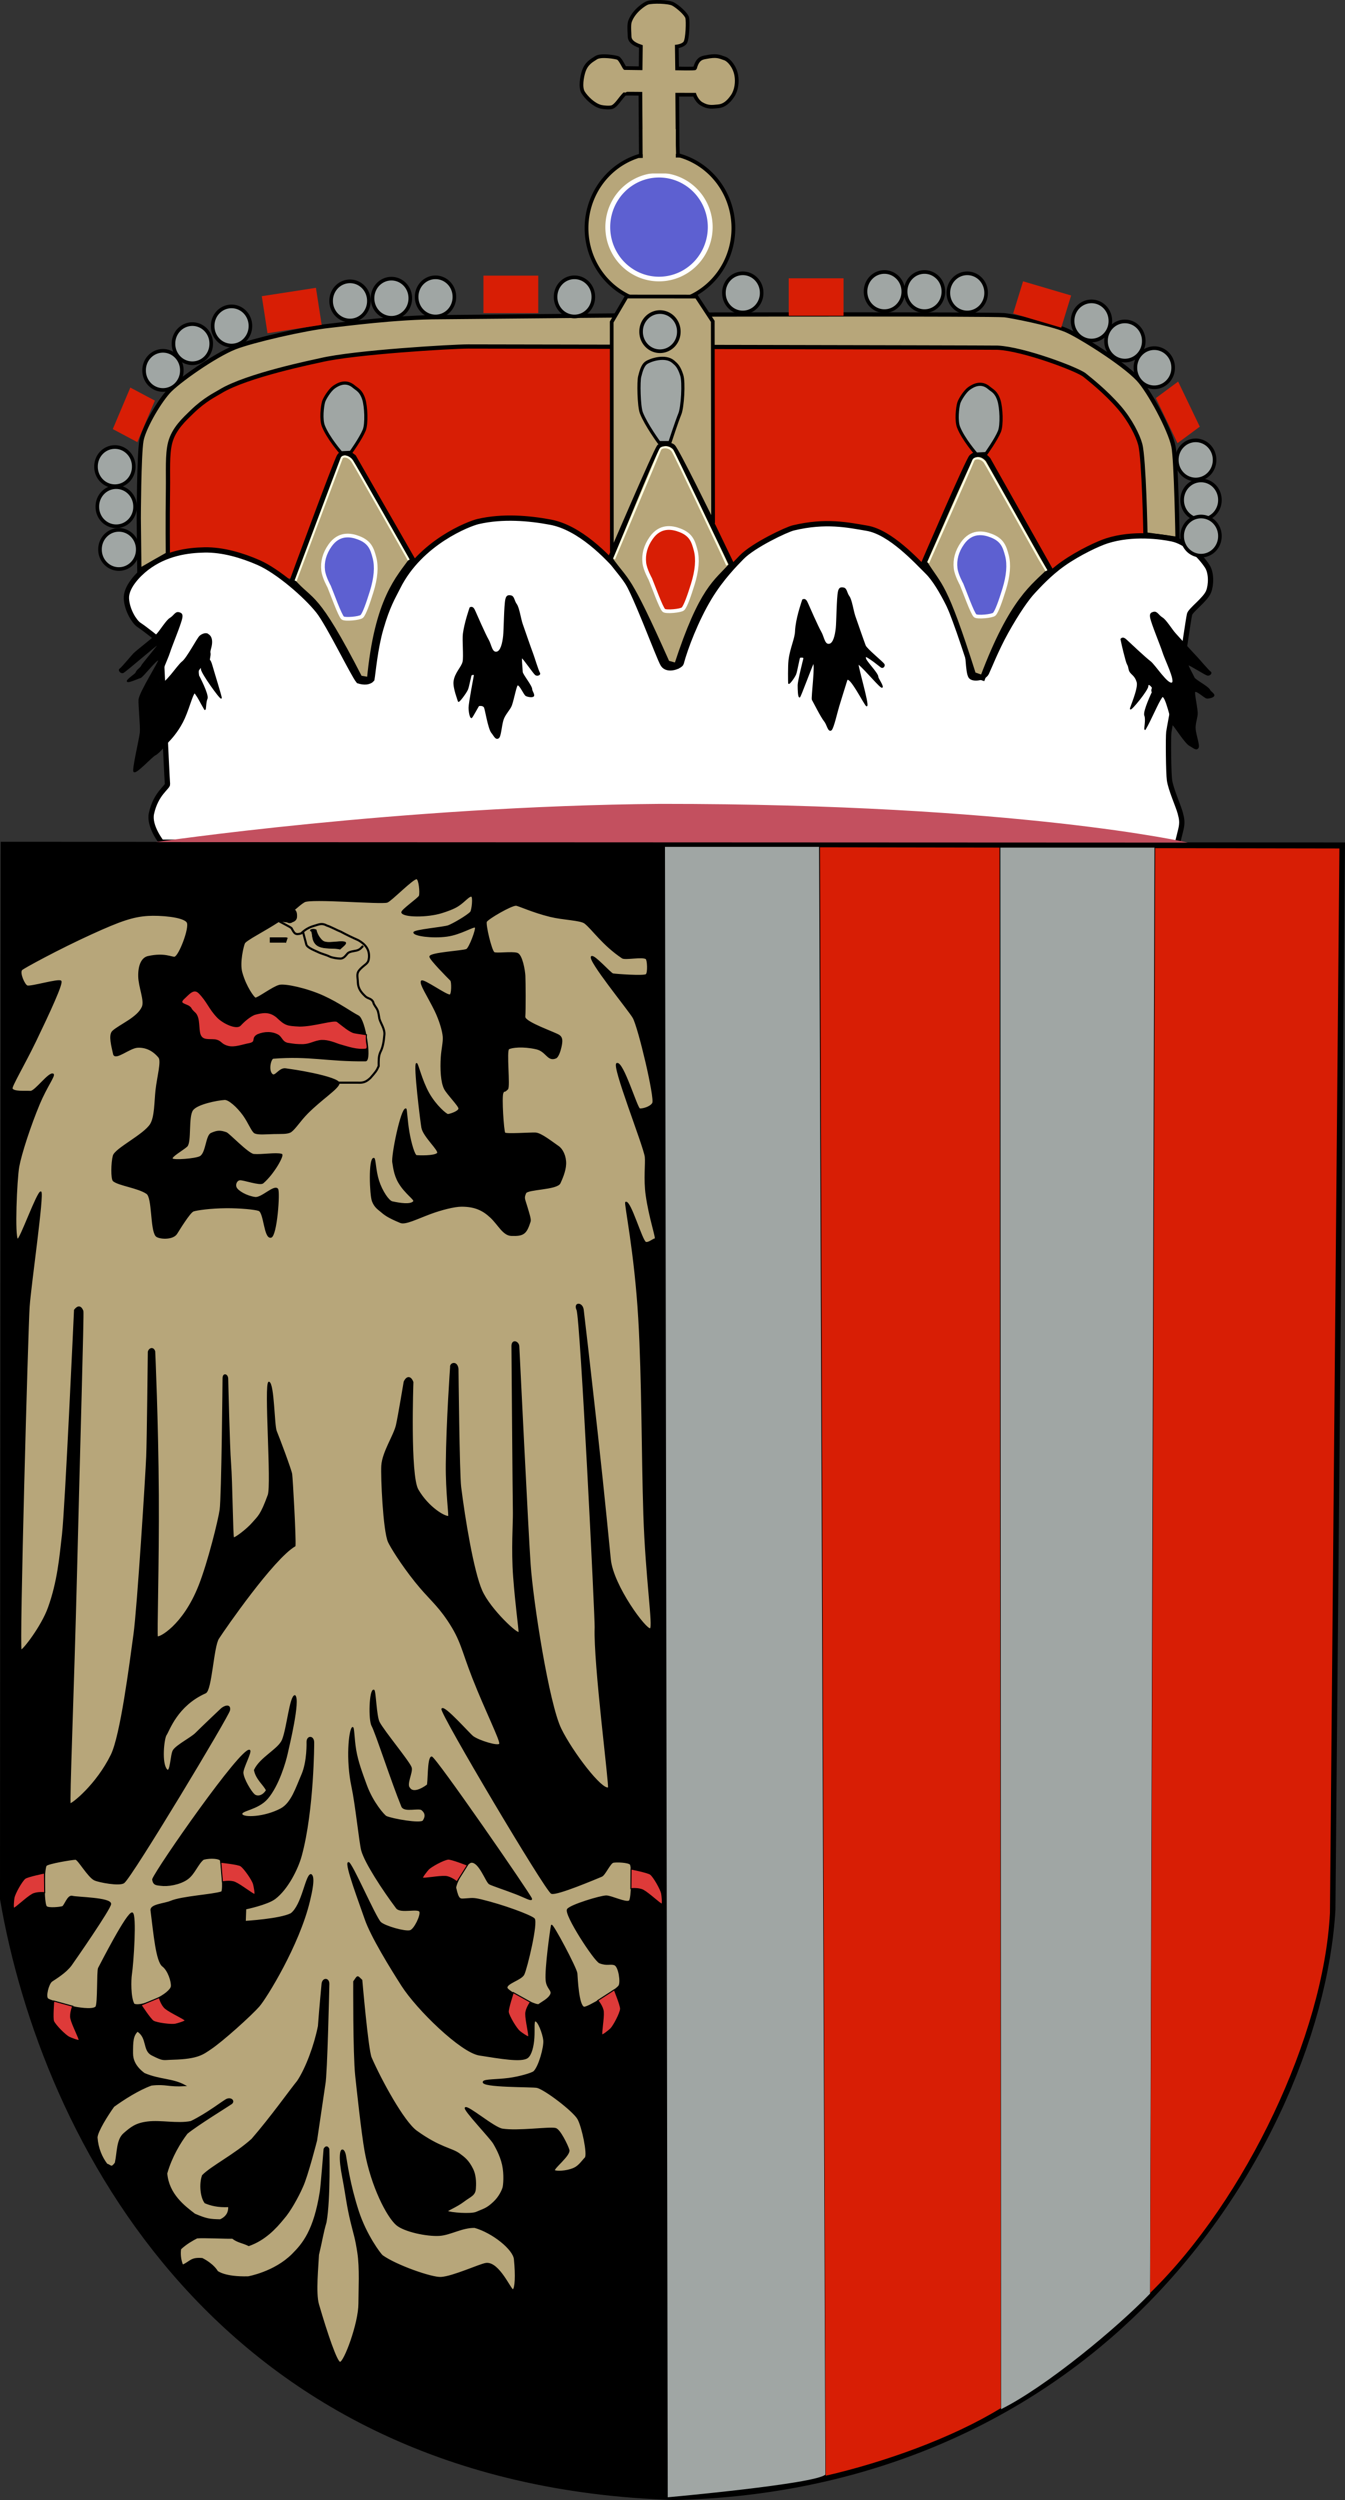 <?xml version="1.0" encoding="UTF-8" standalone="no"?>
<!-- Created with Inkscape (http://www.inkscape.org/) -->
<svg xmlns:svg="http://www.w3.org/2000/svg" xmlns="http://www.w3.org/2000/svg" version="1.0" width="600" height="1115.064" id="svg2">
  <rect width="100%" height="100%" fill="#333333" stroke="none"/>
  <defs id="defs4"/>
  <g transform="translate(-28.145,12.142)" id="layer2"/>
  <g transform="translate(-28.145,12.142)" id="layer1"/>
  <g transform="translate(-28.145,12.142)" id="layer3">
    <g transform="matrix(2.36,0,0,2.36,-375.422,-434.611)" id="g38463">
      <g transform="translate(28.519,-25.611)" id="g7223">
        <path d="M 143.11,364.213 L 396.219,364.335 L 394.412,565.555 C 393.056,588.873 380.21,619.66 356.099,642.514 C 335.298,662.231 305.982,675.786 269.957,676.605 C 184.117,673.926 150.812,608.959 142.983,563.502 L 143.11,364.213 z" id="path1933" style="fill:#000000;fill-opacity:0.992;fill-rule:evenodd;stroke:#000000;stroke-width:1px;stroke-linecap:butt;stroke-linejoin:miter;stroke-opacity:1"/>
        <g id="g2830">
          <path d="M 268.18,364.67 L 268.701,676.585 C 268.701,676.585 296.732,674.06 298.5,672.292 L 297.311,364.67 L 268.18,364.67 z" id="path1935" style="fill:#a0a6a4;fill-opacity:1;fill-rule:evenodd;stroke:none;stroke-width:1px;stroke-linecap:butt;stroke-linejoin:miter;stroke-opacity:1"/>
          <path d="M 297.482,364.749 L 298.561,672.508 C 309.454,670.008 322.396,665.429 331.664,659.733 L 331.412,364.812 L 297.482,364.749 z" id="path2824" style="fill:#d81e05;fill-opacity:1;fill-rule:evenodd;stroke:none;stroke-width:1px;stroke-linecap:butt;stroke-linejoin:miter;stroke-opacity:1"/>
          <path d="M 331.575,364.812 L 331.717,659.933 C 340.303,655.64 353.687,644.528 359.875,638.089 L 360.706,364.812 L 331.575,364.812 z" id="path2826" style="fill:#a0a6a4;fill-opacity:1;fill-rule:evenodd;stroke:none;stroke-width:1px;stroke-linecap:butt;stroke-linejoin:miter;stroke-opacity:1"/>
          <path d="M 360.849,364.911 L 359.89,637.966 C 377.98,620.314 392.69,589.268 393.877,566.147 L 395.662,364.974 L 360.849,364.911 z" id="path2828" style="fill:#d81e05;fill-opacity:1;fill-rule:evenodd;stroke:none;stroke-width:1px;stroke-linecap:butt;stroke-linejoin:miter;stroke-opacity:1"/>
        </g>
        <path d="M 206.753,651.086 C 206.122,651.023 204.304,645.701 202.679,640.13 C 202.054,637.987 202.589,632.898 202.679,630.755 C 203.357,627.927 203.482,626.737 204.107,624.594 C 204.902,620.107 204.643,610.755 204.643,610.755 C 204.201,609.871 203.75,610.755 203.75,610.755 C 203.75,610.755 203.197,617.762 203.036,618.791 C 201.875,626.201 199.717,628.706 197.753,630.67 C 194.355,634.068 189.401,634.923 189.401,634.923 C 184.919,635.05 183.571,633.885 183.571,633.885 C 183.571,633.885 182.924,632.606 180.714,631.469 C 178.553,631.281 178.521,632.034 177.006,632.728 C 176.55,631.64 176.494,630.481 176.62,629.66 C 177.616,628.697 179.018,627.907 179.717,627.562 C 180.853,627.436 185.599,627.678 186.42,627.615 C 187.399,628.391 188.373,628.443 189.509,629.011 C 192.517,627.957 194.576,625.786 196.117,623.872 C 197.253,622.609 198.81,619.848 199.654,617.907 C 200.601,615.887 202.321,609.148 202.321,609.148 C 202.321,609.148 203.698,599.872 203.887,598.536 C 204.266,596.832 204.643,579.559 204.643,579.559 C 204.643,578.486 203.562,578.401 203.373,579.474 C 203.373,579.474 202.931,584.068 202.679,587.541 C 201.976,591.106 200.37,595.488 198.728,597.95 C 197.454,599.489 193.781,604.672 190.119,608.902 C 186.895,611.822 182.408,614.07 180.767,615.775 C 180.181,617.418 180.451,619.917 181.25,620.934 C 182.323,621.376 183.631,621.744 185.714,621.648 C 185.777,622.658 185.37,623.58 184.107,624.148 C 182.129,624.109 181.495,624.023 179.286,623.076 C 177.356,621.601 174.327,619.326 174.003,615.374 C 174.886,612.218 176.561,609.494 177.828,607.822 C 179.722,606.244 185.934,602.436 186.25,602.184 C 186.808,601.737 186.267,601.063 185.42,601.345 C 184.852,601.534 181.728,604.061 178.571,605.576 C 176.014,606.093 172.913,605.346 170.388,605.661 C 168.117,605.945 167.249,606.698 165.923,607.835 C 164.561,609.003 164.728,611.37 164.286,613.39 C 163.488,614.479 163.499,613.874 162.679,613.621 C 161.73,612.359 160.975,610.691 160.821,608.591 C 160.884,607.391 162.841,604.311 163.983,602.719 C 165.814,601.393 168.662,599.554 171.115,598.675 C 173.956,598.36 174.212,598.991 177.5,598.791 C 175.101,597.465 172.726,597.763 169.758,596.5 C 167.986,595.178 167.532,593.856 167.532,592.656 C 167.532,590.506 167.561,589.344 168.478,588.488 C 170.435,589.75 169.488,592.133 171.209,592.994 C 173.481,594.13 173.159,593.844 175.179,593.791 C 179.977,593.664 180.907,592.769 182.321,591.826 C 184.594,590.311 189.991,585.424 191.439,583.769 C 192.765,582.254 198.963,572.284 200.976,563.897 C 201.355,562.319 202.06,559.211 201.239,558.895 C 200.261,559.1 199.647,564.649 197.5,566.291 C 195.382,567.368 188.844,567.75 188.844,567.75 L 188.929,565.378 C 188.929,565.378 192.994,564.546 194.464,563.434 C 196.8,561.666 198.744,557.867 199.443,555.272 C 201.77,546.651 201.775,533.969 201.775,533.969 C 201.775,532.643 200.525,532.689 200.525,533.825 C 200.525,533.825 200.653,537.506 199.558,540.019 C 198.485,542.481 197.599,545.414 195.579,546.487 C 192.452,548.148 188.53,548.235 188.214,547.541 C 187.848,546.734 191.205,546.652 193.036,544.505 C 195.167,542.007 196.434,537.539 196.764,536.049 C 197.091,534.572 199.185,525.935 198.223,525.082 C 197.313,525.217 196.777,531.224 195.893,533.434 C 195.18,535.216 191.69,536.782 190.588,539.148 C 190.904,540.853 192.384,541.941 192.857,542.972 C 192.107,544.19 191.041,544.233 190.536,543.791 C 189.896,543.231 188.478,540.882 188.393,539.684 C 188.33,538.8 190.098,535.606 189.656,535.417 C 188.144,534.77 172.273,557.516 171.347,559.787 C 171.473,560.923 172.15,560.816 172.862,560.923 C 174.125,561.112 176.444,560.773 177.913,559.723 C 179.239,558.776 179.869,556.82 180.944,555.998 C 182.459,555.62 183.84,555.864 184.1,556.125 C 184.353,556.377 184.834,562.018 184.353,562.186 C 182.777,562.734 176.902,563.05 174.756,563.953 C 173.557,564.459 170.892,564.577 171.031,565.658 C 171.6,570.077 172.033,575.278 173.241,576.202 C 174.314,577.022 174.946,579.106 174.883,579.99 C 174.781,581.41 169.449,584.071 167.812,583.399 C 167.057,582.092 167.18,578.664 167.307,577.843 C 167.644,575.648 168.254,566.479 167.496,566.163 C 166.614,565.796 161.435,576.012 161.119,576.58 C 160.845,577.074 161.056,583.399 160.614,583.904 C 159.989,584.618 156.7,583.967 156.7,583.967 C 156.7,583.967 152.217,582.894 151.523,582.389 C 150.997,582.006 151.618,579.506 152.28,579.043 C 152.912,578.601 154.896,577.451 155.942,576.012 C 156.447,575.318 163.329,565.406 163.392,564.458 C 163.469,563.3 157.016,563.259 156.132,563.006 C 155.306,562.77 154.68,564.837 154.301,564.964 C 153.845,565.116 151.712,565.342 151.27,564.964 C 150.858,564.61 150.828,561.365 150.828,561.365 C 150.828,561.365 150.835,557.77 151.207,557.198 C 151.485,556.771 156.195,555.998 156.763,555.998 C 157.268,555.998 159.157,559.357 160.362,559.913 C 161.182,560.292 165.123,561.054 165.918,560.418 C 167.496,559.155 185.679,528.914 185.868,527.84 C 186.09,526.582 184.795,527.083 184.227,527.651 C 184.227,527.651 180.754,530.934 179.491,532.197 C 178.614,533.074 175.922,534.425 175.261,535.417 C 174.756,536.174 174.756,539.899 173.999,539.078 C 172.894,537.881 173.431,533.144 173.873,532.512 C 174.445,531.695 175.898,526.968 181.322,524.557 C 182.459,524.052 182.77,515.846 183.785,514.267 C 184.921,512.499 194.148,499.158 198.242,496.778 C 198.369,495.326 197.728,483.966 197.611,483.204 C 197.485,482.384 195.212,476.323 194.707,475.123 C 194.239,474.011 194.265,466.221 193.318,465.842 C 192.45,466.072 193.922,485.181 193.192,487.182 C 191.777,491.056 191.322,491.174 190.251,492.424 C 189.179,493.674 186.878,495.389 186.626,495.263 C 186.428,495.164 186.335,484.611 186.063,481.205 C 185.811,478.017 185.521,465.211 185.521,465.211 C 185.521,464.359 184.637,464.075 184.65,465.147 C 184.65,465.147 184.452,487.409 184.1,489.96 C 183.848,491.791 181.891,499.809 180.123,504.291 C 177.088,511.988 172.484,514.267 172.231,513.951 C 172.041,513.714 172.485,500.443 172.406,487.186 C 172.325,473.299 171.726,460.034 171.726,460.034 C 171.473,459.213 170.716,459.403 170.526,460.097 C 170.526,460.097 170.349,476.763 170.222,479.856 C 170.081,483.328 168.506,508.458 167.812,513.509 C 167.044,519.092 165.328,532.624 163.518,536.301 C 160.727,541.971 156.132,545.581 155.753,545.518 C 155.501,545.476 156.396,524.061 156.943,501.908 C 157.552,477.244 158.278,452.71 158.152,452.395 C 157.764,451.424 157.205,451.385 156.574,452.205 C 156.574,452.205 154.869,489.644 154.301,494.632 C 153.789,499.06 153.417,503.534 151.649,508.458 C 150.369,512.023 146.851,516.539 146.472,516.476 C 146.019,516.401 147.719,455.324 147.987,451.574 C 148.293,447.295 150.768,430.228 150.199,429.886 C 149.557,429.784 146.21,439.164 145.804,438.842 C 145.143,438.429 145.59,427.526 146.027,425.099 C 146.46,422.694 148.214,417.314 149.921,413.239 C 151.275,410.005 152.909,407.87 152.533,407.632 C 151.784,407.159 149.133,410.929 148.24,410.885 C 147.094,410.827 145.077,411.035 144.764,410.366 C 144.584,409.98 147.079,405.805 149.21,401.388 C 151.865,395.883 154.39,390.401 153.988,390.044 C 153.525,389.632 148.302,391.189 147.633,390.966 C 147.09,390.785 146.063,388.463 146.592,387.89 C 146.876,387.582 153.519,383.956 159.743,381.12 C 165.263,378.604 167.61,377.805 170.463,377.626 C 172.606,377.492 177.207,377.802 177.875,378.932 C 178.455,379.914 176.347,385.392 175.499,385.526 C 174.91,385.619 173.609,384.71 170.463,385.409 C 169.409,385.643 168.663,386.894 168.711,389.151 C 168.754,391.193 169.918,393.713 169.393,394.93 C 168.505,396.989 165.037,398.349 163.793,399.52 C 163.034,400.235 163.651,402.385 163.956,403.814 C 164.221,405.055 166.951,402.631 168.474,402.538 C 169.947,402.449 171.402,403.068 172.527,404.453 C 173.107,405.167 172.246,408.207 171.978,410.663 C 171.739,412.859 171.801,415.708 170.953,417.092 C 169.721,419.102 164.285,421.7 163.913,423.051 C 163.555,424.346 163.511,427.448 163.925,427.791 C 164.952,428.639 168.553,429.036 170.24,430.183 C 171.356,430.942 170.954,436.96 171.978,438.189 C 172.425,438.725 175.114,438.949 175.87,437.774 C 176.272,437.149 178.336,433.724 179.034,433.482 C 179.676,433.26 182.238,432.886 185.269,432.862 C 187.721,432.842 190.711,433.112 191.424,433.391 C 192.451,433.793 192.435,438.705 193.697,438.442 C 194.768,438.219 195.361,429.886 194.959,429.351 C 194.334,428.517 191.946,431.117 190.696,430.938 C 189.046,430.703 187.397,429.734 187.101,429.025 C 186.878,428.49 187.148,427.679 187.81,427.584 C 188.435,427.495 191.627,428.661 192.182,428.191 C 194.235,426.45 196.163,422.919 195.717,422.785 C 194.648,422.464 191.976,422.948 190.458,422.814 C 189.376,422.718 185.766,418.864 185.23,418.685 C 184.169,418.332 183.627,418.284 182.422,418.819 C 181.428,419.261 181.514,422.483 180.342,423.199 C 179.557,423.678 175.247,424.018 175.024,423.616 C 174.791,423.196 177.007,421.967 177.787,421.269 C 178.635,420.51 177.954,415.609 178.902,414.377 C 179.794,413.216 183.521,412.495 184.947,412.403 C 185.693,412.354 187.309,413.729 188.497,415.38 C 189.513,416.793 190.12,418.492 190.666,418.744 C 191.303,419.038 192.768,418.894 194.241,418.852 C 195.553,418.815 196.879,418.923 197.485,418.491 C 198.294,417.916 199.198,416.413 200.614,414.99 C 203.258,412.333 206.308,410.427 206.576,409.4 C 206.729,408.815 204.274,408.069 201.561,407.497 C 199.163,406.991 197.368,406.756 196.475,406.622 C 195.309,406.447 194.545,408.151 193.965,407.705 C 193.112,407.049 193.548,404.885 194.083,404.617 C 200.998,404.062 204.342,405.189 211.627,405.107 C 212.698,404.884 211.465,397.25 210.215,396.625 C 208.956,395.996 206.559,394.232 203.622,392.892 C 200.401,391.423 196.327,390.588 195.3,390.845 C 194.037,391.161 191.187,393.344 190.74,393.254 C 190.503,393.207 188.971,391.229 188.186,388.413 C 187.661,386.528 188.471,383.31 188.692,382.868 C 188.993,382.267 192.374,380.595 195.221,378.735 C 197.871,377.003 198.718,375.824 200.01,375.055 C 201.231,374.328 214.456,375.492 215.668,375.114 C 216.382,374.89 220.527,370.623 221.239,370.688 C 221.73,370.732 221.966,373.283 221.773,373.925 C 221.639,374.371 218.288,376.648 218.445,377.075 C 218.758,377.923 223.255,377.958 225.977,377.106 C 226.88,376.823 228.25,376.365 229.134,375.771 C 230.4,374.922 231.095,373.936 231.591,373.986 C 232.038,374.031 231.725,376.673 231.458,376.986 C 230.881,377.659 228.088,379.273 227.24,379.585 C 226.337,379.918 220.67,380.4 220.718,380.863 C 220.772,381.446 224.201,381.92 226.971,381.54 C 229.562,381.185 232.085,379.562 232.335,379.853 C 232.603,380.166 231.206,383.848 230.671,384.071 C 229.893,384.395 223.812,384.713 223.749,385.409 C 223.704,385.9 227.207,389.417 227.685,389.895 C 227.953,390.163 227.939,392.583 227.537,392.673 C 226.913,392.811 222.518,389.628 222.161,390.03 C 221.751,390.491 223.44,392.987 224.723,395.627 C 225.631,397.495 226.203,399.525 226.274,400.561 C 226.346,401.607 226.001,402.897 225.901,404.413 C 225.754,406.65 225.879,409.169 226.527,410.41 C 227.062,411.437 229.283,413.641 229.245,414.138 C 229.202,414.684 227.641,415.222 227.15,415.267 C 226.904,415.29 224.887,413.66 223.511,411.209 C 222.158,408.799 221.445,405.568 221.223,405.612 C 220.682,405.72 222.041,416.69 222.234,417.734 C 222.546,419.43 225.635,422.086 225.189,422.577 C 224.637,423.184 221.67,423.082 221.223,423.037 C 220.82,422.997 220.146,420.771 219.766,418.521 C 219.406,416.386 219.333,414.22 219.203,414.198 C 218.317,414.051 216.485,423.14 216.736,424.315 C 216.852,424.857 216.952,426.576 217.888,428.147 C 219.11,430.201 220.956,431.325 220.688,431.682 C 220.135,432.418 218.032,432.069 216.604,431.756 C 215.966,431.616 214.677,429.806 214.019,427.713 C 213.412,425.777 213.421,423.542 213.142,423.542 C 212.188,423.542 212.443,430.463 212.89,431.623 C 213.324,432.752 213.959,433.122 214.477,433.566 C 215.089,434.09 215.714,434.647 218.193,435.664 C 219.104,436.038 221.334,434.905 223.776,433.996 C 225.998,433.169 228.42,432.574 229.738,432.575 C 232.252,432.575 233.79,433.315 235.257,434.699 C 236.733,436.093 237.598,438.041 239.123,438.1 C 241.444,438.189 241.949,437.793 242.688,435.471 C 242.823,435.048 242.425,433.896 242.082,432.724 C 241.63,431.181 241.405,431.081 241.844,430.094 C 242.201,429.291 247.781,429.429 248.333,428.208 C 248.641,427.526 249.354,426.004 249.4,424.597 C 249.446,423.147 248.808,421.813 247.992,421.269 C 246.952,420.576 244.771,418.804 243.699,418.759 C 242.629,418.715 238.159,419.057 237.891,418.744 C 237.641,418.452 237.193,411.899 237.535,411.182 C 237.982,410.244 237.452,411.413 238.424,410.441 C 238.87,409.994 238.092,403.138 238.649,402.834 C 239.206,402.53 241.272,402.247 243.846,402.831 C 245.81,403.277 245.992,405.229 247.56,404.557 C 247.956,404.388 248.335,403.329 248.512,402.518 C 248.755,401.408 248.792,400.763 248.199,400.324 C 247.481,399.793 241.59,397.845 241.679,396.773 C 241.78,395.563 241.748,390.185 241.693,389.034 C 241.648,388.096 241.161,385.054 240.224,384.787 C 239.19,384.491 236.228,384.919 235.871,384.651 C 235.313,384.233 234.16,379.273 234.415,378.798 C 234.728,378.218 239.076,375.697 240.015,375.697 C 240.428,375.697 243.132,376.993 246.506,377.817 C 248.965,378.417 252.22,378.452 253.043,379.096 C 254.472,380.212 256.419,383.198 260.114,385.661 C 260.65,386.019 263.925,385.318 264.614,385.811 C 264.927,386.034 265.031,388.498 264.629,388.811 C 264.155,389.179 258.882,388.781 258.347,388.692 C 257.913,388.62 254.797,385.052 254.306,385.409 C 253.513,385.985 261.329,395.489 262.177,396.963 C 263.203,398.749 266.351,412.134 265.877,413.084 C 265.475,413.887 263.844,414.288 263.397,414.198 C 262.885,414.096 260.276,405.292 259.104,405.612 C 258.099,405.887 264.243,421.262 264.466,423.27 C 264.602,424.493 264.204,427.453 264.632,430.494 C 265.232,434.766 266.622,438.728 266.323,438.753 C 265.947,438.785 265.092,439.592 264.546,439.422 C 263.828,439.198 261.66,431.49 260.767,431.847 C 260.506,431.951 262.494,441.198 263.225,453.762 C 263.909,465.504 263.819,479.273 264.193,490.869 C 264.579,502.828 266.049,512.057 265.418,512.436 C 264.691,512.871 258.337,504.363 257.841,499.304 C 257.766,498.537 256.651,487.005 255.408,475.784 C 254.04,463.43 252.806,452.75 252.717,452.125 C 252.524,450.773 250.925,450.753 251.559,452.181 C 252.273,453.788 255.053,510.632 254.988,512.19 C 254.721,518.887 257.79,542.365 257.5,542.503 C 256.251,543.097 250.661,535.787 248.498,531.376 C 246.176,526.644 243.175,507.338 242.689,500.314 C 242.28,494.558 240.543,459.024 240.543,459.024 C 240.479,458.203 239.303,457.724 239.257,458.965 C 239.257,458.965 239.479,487.528 239.532,490.528 C 239.563,492.334 239.192,497.524 239.583,502.652 C 239.997,508.1 240.592,512.174 240.606,513.067 C 240.618,513.913 235.117,508.84 233.535,505.238 C 231.919,501.565 230.293,491.555 229.557,485.667 C 229.242,483.141 229.052,463.317 229.052,463.317 C 228.863,461.802 227.537,462.244 227.663,463.001 C 227.663,463.001 226.929,473.172 226.849,481.326 C 226.797,486.656 227.459,491.197 227.284,491.222 C 226.534,491.33 223.428,489.53 221.476,486.172 C 219.898,483.457 220.529,465.842 220.529,465.842 C 220.087,464.643 219.329,464.769 218.887,465.779 C 218.887,465.779 217.814,472.219 217.435,473.924 C 216.992,475.92 214.82,479.03 214.657,481.626 C 214.531,483.646 214.97,493.901 215.92,496.021 C 216.332,496.941 218.328,500.195 220.962,503.49 C 223.571,506.753 225.017,507.669 227.158,510.857 C 229.7,514.643 229.777,516.412 231.842,521.684 C 234.31,527.986 237.196,533.649 236.944,534.217 C 236.69,534.788 233.03,533.649 231.893,532.828 C 231.226,532.346 226.464,526.893 226.022,527.588 C 225.612,528.232 245.684,562.046 246.73,562.438 C 247.74,562.817 255.361,559.554 256.2,559.218 C 256.831,558.966 257.787,556.691 258.41,556.567 C 259.041,556.44 261.206,556.522 261.63,556.946 C 262.008,557.324 261.945,563.575 261.44,563.89 C 260.769,564.31 258.031,562.943 257.084,562.943 C 256.009,562.943 250.29,564.674 249.76,565.469 C 249.129,566.416 254.864,575.196 255.821,575.57 C 257.273,576.138 257.835,575.631 258.662,575.949 C 259.483,576.265 259.925,579.295 259.483,579.926 C 258.86,580.816 253.485,584.156 252.854,583.967 C 251.813,583.655 251.591,578.474 251.528,577.59 C 251.458,576.613 246.841,567.945 246.73,568.499 C 246.547,569.411 245.538,576.587 245.72,578.853 C 245.846,580.432 246.919,580.747 246.603,581.505 C 246.232,582.396 244.899,583.02 244.331,583.462 C 243.882,583.811 238.585,581.063 238.333,580.368 C 238.009,579.476 240.985,578.79 241.49,577.78 C 242.077,576.605 244.141,567.868 243.447,567.236 C 242.726,566.581 237.534,564.658 233.473,563.688 C 231.763,563.279 231.641,563.448 230.315,563.511 C 229.457,563.552 229.138,563.738 228.626,561.434 C 228.5,560.866 230.491,556.657 231.577,556.567 C 233.093,556.44 234.375,560.292 234.997,560.655 C 235.433,560.909 237.945,561.728 240.082,562.555 C 241.656,563.164 243.114,564.008 242.942,563.448 C 242.689,562.628 224.675,536.56 224.064,536.679 C 223.304,536.828 223.496,541.793 223.244,541.983 C 222.035,542.886 220.493,543.516 219.898,542.551 C 219.175,541.88 220.466,539.583 220.213,538.7 C 219.918,537.666 215.036,531.818 214.152,530.113 C 213.541,528.935 213.458,524.116 213.142,524.052 C 212.361,523.896 212.182,529.713 212.827,530.808 C 213.458,531.881 216.605,541.554 218.445,546.023 C 218.887,547.097 221.644,546.163 222.234,546.655 C 222.991,547.286 222.991,547.98 222.486,548.738 C 222.038,549.411 216.551,548.422 215.478,547.917 C 215.078,547.729 212.924,545.252 211.763,542.096 C 210.863,539.651 210.085,537.554 209.711,535.338 C 209.349,533.186 209.382,530.875 209.102,531.123 C 208.486,531.67 207.932,537.238 209.022,542.295 C 209.717,545.515 210.49,552.99 210.869,554.357 C 211.501,556.63 214.783,561.68 217.435,565.216 C 218.193,566.226 221.571,565.13 221.855,565.911 C 222.107,566.605 220.845,569.257 220.024,569.509 C 219.087,569.798 215.213,568.702 214.405,567.931 C 213.432,567.004 208.907,556.492 208.344,556.63 C 207.632,556.804 210.604,564.62 211.494,567.239 C 212.63,570.586 216.358,576.597 218.445,579.863 C 221.35,584.409 229.657,592.456 233.093,592.995 C 237.133,593.627 241.048,594.321 242.184,593.5 C 242.896,592.986 243.293,591.335 243.396,589.771 C 243.503,588.153 243.309,586.628 243.636,586.556 C 244.204,586.429 245.165,589.037 245.278,590.217 C 245.404,591.543 244.331,595.331 243.384,596.152 C 243.054,596.437 240.84,597.14 238.662,597.428 C 236.353,597.732 234.078,597.624 233.85,598.046 C 233.282,599.102 243.182,598.911 244.015,599.119 C 245.53,599.498 250.804,603.509 251.717,605.054 C 252.538,606.443 253.675,611.873 253.106,612.441 C 252.59,612.957 251.94,613.977 250.996,614.399 C 249.446,615.094 247.533,615.036 247.298,614.84 C 246.919,614.524 250.328,611.936 250.013,610.926 C 249.73,610.022 248.308,607.074 247.487,606.885 C 246.262,606.602 240.408,607.481 237.449,607.011 C 235.828,606.754 230.942,602.522 230.441,602.971 C 230.05,603.321 235.205,608.672 235.807,609.726 C 236.061,610.17 237.076,611.863 237.488,613.736 C 237.895,615.587 237.701,617.62 237.575,618.06 C 237.419,618.605 236.863,619.837 235.799,620.829 C 234.465,622.073 233.977,622.1 232.524,622.732 C 231.499,623.178 227.6,622.858 227.032,622.542 C 226.819,622.424 228.703,621.728 230.163,620.626 C 231.456,619.651 232.261,619.51 232.335,618.249 C 232.365,617.746 232.522,615.958 231.809,614.534 C 230.999,612.919 230.252,612.378 229.305,611.683 C 227.828,610.6 225.706,610.61 221.223,607.39 C 218.772,605.629 214.468,597.712 212.637,593.5 C 212.006,592.048 210.869,578.853 210.869,578.853 C 209.985,578.032 210.175,577.906 209.354,579.106 C 209.354,579.106 209.284,592.743 209.726,596.91 C 209.937,598.88 210.881,607.756 211.501,611.178 C 212.7,617.807 215.651,623.516 217.435,625.068 C 218.887,626.33 223.185,627.229 225.517,627.088 C 227.6,626.962 229.797,625.536 232.209,625.573 C 235.652,626.554 239.532,629.715 239.722,631.571 C 240.037,634.664 239.911,637.126 239.469,637.379 C 239.082,637.6 236.818,632.076 234.355,632.391 C 233.213,632.538 228.105,634.917 225.832,635.043 C 224.067,635.141 217.365,632.783 214.784,630.939 C 214.376,630.648 211.656,626.985 210.206,622.513 C 208.513,617.294 208.028,613.261 207.776,611.936 C 207.583,610.926 206.928,610.355 206.829,611.936 C 206.766,612.946 206.907,614.217 207.295,616.235 C 207.927,619.518 208.077,621.396 208.849,624.563 C 209.48,627.151 209.679,627.464 210.121,630.305 C 210.585,633.287 210.334,637.321 210.334,639.973 C 210.334,643.724 207.55,651.166 206.753,651.086 z" id="path4608" style="fill:#b7a67a;fill-opacity:1;fill-rule:evenodd;stroke:#000000;stroke-width:0.2;stroke-linecap:butt;stroke-linejoin:miter;stroke-miterlimit:4;stroke-dasharray:none;stroke-opacity:1"/>
        <path d="M 193.482,382.273 C 193.711,382.273 194.503,382.273 195,382.273 C 195.476,382.273 195.952,382.273 196.429,382.273 C 196.688,382.273 196.601,382.33 196.696,382.362" id="path1878" style="fill:none;fill-rule:evenodd;stroke:#000000;stroke-width:1px;stroke-linecap:butt;stroke-linejoin:miter;stroke-opacity:1"/>
        <path d="M 206.473,409.237 C 207.723,409.237 208.839,409.237 210.089,409.237 C 211.19,409.301 211.729,409.065 212.5,408.344 C 213.47,407.227 213.659,407.027 214.062,406.112 C 214.062,405.13 214.018,404.282 214.375,403.478 C 214.902,402.484 215.031,401.345 215.134,400.264 C 215.286,399.106 214.418,398.013 214.196,397.139 C 214.11,396.716 214.047,395.985 213.837,395.514 C 213.568,394.912 213.143,394.566 213.036,394.014 C 212.624,393.185 211.989,393.459 211.384,392.764 C 210.688,392.103 210.182,391.365 210.134,390.353 C 210.084,389.034 209.774,388.585 210.625,387.719 C 211.608,386.732 212.132,386.792 212.232,385.576 C 212.334,384.011 211.529,383.078 210.223,382.318 C 208.956,381.757 208.141,381.364 206.92,380.71 C 206.192,380.437 205.051,379.785 204.286,379.55 C 203.315,379.018 202.832,379.321 201.875,379.594 C 200.903,379.871 200.113,380.328 199.42,381.023 C 198.267,381.381 198.114,381.003 197.589,380.041 C 197.303,379.755 195.361,378.84 195.223,378.701" id="path1880" style="fill:none;fill-rule:evenodd;stroke:#000000;stroke-width:0.4;stroke-linecap:butt;stroke-linejoin:miter;stroke-miterlimit:4;stroke-dasharray:none;stroke-opacity:1"/>
        <path d="M 202.258,380.352 C 202.258,380.352 202.473,381.569 203.469,382.411 C 204.264,383.084 206.539,382.37 207.605,382.623 C 208.304,382.829 207.366,383.439 206.751,384.025 C 205.736,383.692 203.622,384.082 202.459,383.317 C 201.143,382.389 201.759,380.642 201.165,380.539 C 201.028,380.16 201.942,380.162 202.258,380.352 z" id="path4541" style="fill:#000000;fill-opacity:1;fill-rule:evenodd;stroke:#000000;stroke-width:0.1;stroke-linecap:butt;stroke-linejoin:miter;stroke-miterlimit:4;stroke-dasharray:none;stroke-opacity:1"/>
        <path d="M 199.758,380.737 C 199.968,381.537 200.179,382.336 200.389,383.136 C 200.547,383.735 202.134,384.324 202.536,384.525 C 203.322,384.918 204.067,385.038 204.808,385.409 C 205.261,385.635 206.327,385.788 206.829,385.788 C 207.514,385.788 207.891,385.104 208.218,384.778 C 208.549,384.447 209.514,384.359 209.859,384.273 C 210.563,384.097 210.777,383.733 211.122,383.389" id="path4543" style="fill:none;fill-rule:evenodd;stroke:#000000;stroke-width:0.4;stroke-linecap:butt;stroke-linejoin:miter;stroke-miterlimit:4;stroke-dasharray:none;stroke-opacity:1"/>
        <path d="M 211.753,400.182 C 210.869,400.014 210.343,399.98 209.459,399.811 C 208.545,399.606 207.191,398.406 206.227,397.68 C 205.616,397.254 201.803,398.541 199.126,398.541 C 196.679,398.413 196.431,398.377 194.767,396.804 C 193.376,395.692 192.128,395.924 190.608,396.328 C 189.657,396.722 188.639,397.602 187.888,398.415 C 187.155,399.143 184.644,397.992 183.565,396.841 C 182.038,395.254 181.659,393.835 180.09,392.266 C 179.064,391.266 178.154,392.527 177.157,393.424 C 176.371,394.255 177.209,394.31 178.144,394.775 C 178.914,395.346 178.196,395.032 179.428,396.155 C 180.257,397.147 179.924,399.054 180.298,400.144 C 180.744,401.35 181.881,401.035 183.142,401.148 C 184.396,401.376 184.14,402.004 185.586,402.38 C 186.82,402.716 188.335,402.089 189.634,401.86 C 191.109,401.526 189.944,400.864 191.171,400.182 C 192.503,399.613 194.017,399.613 195.146,400.315 C 195.798,400.833 195.837,401.552 196.833,401.801 C 198.123,402.004 198.462,402.061 199.765,402.061 C 201.041,401.997 201.606,401.552 202.788,401.319 C 204.003,401.074 205.376,401.588 206.547,402.024 C 208.364,402.539 209.94,403.125 211.697,402.893 C 212.192,402.473 211.583,401.947 211.753,400.182 z" id="path5430" style="fill:#de3a39;fill-opacity:1;fill-rule:evenodd;stroke:#000000;stroke-width:0.2;stroke-linecap:butt;stroke-linejoin:miter;stroke-miterlimit:4;stroke-dasharray:none;stroke-opacity:1"/>
        <path d="M 196.995,376.981 C 197.267,377.193 197.766,377.821 197.239,378.178 C 197.045,378.309 197.785,376.187 197.72,377.882 C 197.701,378.401 194.581,377.603 194.581,377.835" id="path6319" style="fill:none;fill-rule:evenodd;stroke:#000000;stroke-width:1.822px;stroke-linecap:butt;stroke-linejoin:miter;stroke-opacity:1"/>
        <path d="M 169.152,583.568 C 169.152,583.568 170.95,586.309 171.473,586.603 C 172.188,587.005 174.849,587.339 175.625,587.184 C 176.071,587.094 177.545,586.648 177.5,586.469 C 177.427,586.179 174.732,584.996 173.75,584.193 C 172.991,583.572 172.589,582.139 172.589,582.139 L 169.152,583.568 z" id="path6321" style="fill:#de3a39;fill-opacity:1;fill-rule:evenodd;stroke:#000000;stroke-width:0.2;stroke-linecap:butt;stroke-linejoin:miter;stroke-miterlimit:4;stroke-dasharray:none;stroke-opacity:1"/>
        <path d="M 152.639,582.796 C 152.639,582.796 152.372,586.063 152.604,586.617 C 152.921,587.373 154.815,589.273 155.522,589.627 C 155.929,589.831 157.366,590.385 157.44,590.216 C 157.561,589.943 156.163,587.353 155.882,586.115 C 155.665,585.159 156.229,583.782 156.229,583.782 L 152.639,582.796 z" id="path7208" style="fill:#de3a39;fill-opacity:1;fill-rule:evenodd;stroke:#000000;stroke-width:0.2;stroke-linecap:butt;stroke-linejoin:miter;stroke-miterlimit:4;stroke-dasharray:none;stroke-opacity:1"/>
        <path d="M 150.891,558.6 C 150.891,558.6 147.677,559.247 147.209,559.623 C 146.57,560.137 145.269,562.483 145.124,563.26 C 145.041,563.708 144.906,565.241 145.088,565.266 C 145.385,565.307 147.487,563.246 148.598,562.634 C 149.457,562.162 150.936,562.322 150.936,562.322 L 150.891,558.6 z" id="path7210" style="fill:#de3a39;fill-opacity:1;fill-rule:evenodd;stroke:#000000;stroke-width:0.2;stroke-linecap:butt;stroke-linejoin:miter;stroke-miterlimit:4;stroke-dasharray:none;stroke-opacity:1"/>
        <path d="M 184.221,556.569 C 184.221,556.569 187.482,556.908 187.984,557.238 C 188.669,557.689 190.187,559.9 190.405,560.661 C 190.53,561.098 190.81,562.612 190.631,562.654 C 190.339,562.723 188.051,560.871 186.887,560.368 C 185.987,559.978 184.53,560.279 184.53,560.279 L 184.221,556.569 z" id="path7212" style="fill:#de3a39;fill-opacity:1;fill-rule:evenodd;stroke:#000000;stroke-width:0.2;stroke-linecap:butt;stroke-linejoin:miter;stroke-miterlimit:4;stroke-dasharray:none;stroke-opacity:1"/>
        <path d="M 230.84,557.119 C 230.84,557.119 227.792,555.913 227.194,555.973 C 226.379,556.056 224.01,557.315 223.465,557.889 C 223.152,558.219 222.204,559.432 222.343,559.552 C 222.57,559.748 225.455,559.163 226.72,559.255 C 227.698,559.326 228.852,560.266 228.852,560.266 L 230.84,557.119 z" id="path7214" style="fill:#de3a39;fill-opacity:1;fill-rule:evenodd;stroke:#000000;stroke-width:0.2;stroke-linecap:butt;stroke-linejoin:miter;stroke-miterlimit:4;stroke-dasharray:none;stroke-opacity:1"/>
        <path d="M 239.503,581.198 C 239.503,581.198 238.467,584.308 238.56,584.902 C 238.688,585.711 240.077,588.007 240.679,588.519 C 241.026,588.814 242.29,589.693 242.402,589.547 C 242.585,589.31 241.842,586.462 241.864,585.193 C 241.88,584.213 242.755,583.009 242.755,583.009 L 239.503,581.198 z" id="path7216" style="fill:#de3a39;fill-opacity:1;fill-rule:evenodd;stroke:#000000;stroke-width:0.2;stroke-linecap:butt;stroke-linejoin:miter;stroke-miterlimit:4;stroke-dasharray:none;stroke-opacity:1"/>
        <path d="M 258.609,580.671 C 258.609,580.671 259.848,583.706 259.794,584.304 C 259.72,585.12 258.486,587.502 257.918,588.053 C 257.592,588.371 256.389,589.331 256.267,589.193 C 256.069,588.969 256.622,586.078 256.517,584.813 C 256.436,583.837 255.483,582.693 255.483,582.693 L 258.609,580.671 z" id="path7218" style="fill:#de3a39;fill-opacity:1;fill-rule:evenodd;stroke:#000000;stroke-width:0.2;stroke-linecap:butt;stroke-linejoin:miter;stroke-miterlimit:4;stroke-dasharray:none;stroke-opacity:1"/>
        <path d="M 261.763,557.844 C 261.763,557.844 264.98,558.476 265.45,558.85 C 266.092,559.36 267.404,561.7 267.553,562.477 C 267.638,562.924 267.78,564.457 267.598,564.483 C 267.302,564.525 265.19,562.475 264.076,561.868 C 263.215,561.399 261.736,561.567 261.736,561.567 L 261.763,557.844 z" id="path7220" style="fill:#de3a39;fill-opacity:1;fill-rule:evenodd;stroke:#000000;stroke-width:0.2;stroke-linecap:butt;stroke-linejoin:miter;stroke-miterlimit:4;stroke-dasharray:none;stroke-opacity:1"/>
      </g>
      <g id="g38387">
        <path d="M 202.157,288.308 C 202.157,288.308 201.652,263.559 203.293,261.16 C 207.744,254.655 212.226,252.965 218.951,250.301 C 225.643,247.649 231.375,246.134 240.921,245.25 C 247.74,244.619 266.933,243.988 284.863,244.745 C 284.863,244.745 356.71,244.619 359.741,244.871 C 365.703,245.368 379.461,247.89 387.015,261.918 C 387.899,263.559 387.772,288.434 387.772,288.434 L 202.157,288.308 z" id="path8131" style="fill:#d81e05;fill-opacity:1;fill-rule:evenodd;stroke:none;stroke-width:0.2;stroke-linecap:butt;stroke-linejoin:miter;stroke-miterlimit:4;stroke-dasharray:none;stroke-opacity:1"/>
        <path d="M 202.728,283.748 C 202.728,283.748 202.663,277.526 202.753,271.453 C 202.802,268.144 202.586,264.924 203.167,262.675 C 203.846,260.045 205.886,258.22 207.305,256.839 C 209.708,254.501 211.744,253.557 212.652,252.997 C 217.652,249.917 230.685,247.309 231.622,247.086 C 237.931,245.583 256.533,244.493 259.483,244.493 C 260.242,244.493 358.646,244.679 359.584,244.724 C 364.489,244.957 374.714,248.826 376.022,249.908 C 376.758,250.518 379.927,252.949 382.6,256.052 C 384.626,258.405 386.087,261.288 386.539,263.01 C 387.253,265.733 387.52,280.005 387.52,280.005 L 393.587,280.853 C 393.587,280.853 393.335,265.911 392.815,263.381 C 392.146,260.122 388.176,252.824 386.16,250.688 C 383.124,247.473 374.755,242.341 372.523,241.404 C 369.464,240.119 361.859,238.67 360.877,238.581 C 358.417,238.357 305.192,238.461 305.192,238.461 C 305.192,238.461 254.76,238.952 254.18,238.952 C 245.876,238.952 235.89,240.31 233.345,240.578 C 228.525,241.086 218.666,243.391 215.452,244.641 C 211.622,246.13 204.485,251.159 202.788,253.079 C 200.653,255.502 198.095,260.198 197.737,262.297 C 197.268,265.054 197.232,276.944 197.232,276.944 L 197.343,286.823 L 202.728,283.748 z" id="path26753" style="fill:#b7a67a;fill-opacity:1;fill-rule:evenodd;stroke:#000000;stroke-width:0.8;stroke-linecap:butt;stroke-linejoin:miter;stroke-miterlimit:4;stroke-dasharray:none;stroke-opacity:1"/>
        <path d="M 301.429,210.398 A 13.661,14.107 0 1 1 274.107,210.398 A 13.661,14.107 0 1 1 301.429,210.398 z" transform="matrix(1.016,0,0,1.009,3.378,9.833)" id="path33012" style="opacity:1;fill:#b7a67a;fill-opacity:1;stroke:#000000;stroke-width:0.7;stroke-miterlimit:4;stroke-dasharray:none;stroke-opacity:1"/>
        <path d="M 201.525,338.184 C 201.525,338.184 199.11,335.162 199.631,332.755 C 200.452,328.967 202.725,327.767 202.662,327.199 C 202.514,325.869 201.462,300.556 201.273,300.304 C 200.892,299.796 198.369,297.841 197.232,297.084 C 196.451,296.563 195.029,294.409 194.896,292.159 C 194.77,290.013 197.043,287.614 198.684,286.351 C 202.311,283.561 206.45,283.005 209.67,282.942 C 213.084,282.877 216.77,283.966 219.898,285.341 C 223.496,286.919 228.804,291.473 231.199,294.495 C 233.156,296.957 237.751,306.439 238.775,307.69 C 239.785,308.006 240.769,307.993 241.3,307.375 C 241.506,306.199 241.893,301.583 242.991,297.795 C 244.25,293.447 245.215,291.97 246.225,289.95 C 250.466,281.466 259.735,277.954 261.377,277.575 C 266.046,276.498 271.037,276.941 275.077,277.701 C 280.444,278.712 285.608,283.862 288.714,287.55 C 290.735,289.95 295.555,303.399 296.353,304.597 C 297.237,305.923 299.625,304.866 299.763,304.344 C 300.529,301.446 302.547,296.165 305.058,291.99 C 307.306,288.253 310.037,285.516 311.19,284.331 C 313.4,282.058 319.65,279.09 320.976,278.775 C 327.107,277.315 331.222,278.222 334.866,278.838 C 339.348,279.595 344.312,285.11 346.293,287.045 C 349.071,289.76 351.931,296.652 353.427,300.051 C 354.122,301.629 353.914,306.127 354.564,306.87 C 355.005,307.375 356.959,307.193 357.468,306.175 C 357.823,305.464 359.317,301.66 361.137,298.4 C 363.196,294.712 365.052,292.031 366.307,290.707 C 367.142,289.826 369.233,287.471 371.969,285.542 C 374.989,283.412 378.697,281.717 380.196,281.237 C 385.121,279.659 390.487,280.416 392.571,280.858 C 395.246,281.426 397.915,284.059 399.2,286.035 C 400.02,287.298 399.957,289.571 399.452,290.833 C 398.853,292.331 396.043,294.306 395.854,295.127 C 395.647,296.022 394.717,302.45 394.717,302.45 C 394.717,302.45 392.065,316.403 391.939,317.35 C 391.814,318.289 391.876,325.115 392.065,326.441 C 392.321,328.232 393.707,331.24 394.086,332.628 C 394.399,333.778 394.528,334.459 394.212,335.785 C 393.971,336.798 393.581,338.311 393.581,338.311 L 201.525,338.184 z" id="path1894" style="fill:#ffffff;fill-opacity:1;fill-rule:evenodd;stroke:#000000;stroke-width:1;stroke-linecap:butt;stroke-linejoin:miter;stroke-miterlimit:4;stroke-dasharray:none;stroke-opacity:1"/>
        <path d="M 239.018,307.184 C 230.536,290.666 230,293.076 226.25,288.791 C 226.25,288.791 234.643,265.934 235.179,265.219 C 235.636,264.609 236.339,264.148 237.857,265.398 L 248.929,284.684 C 246.429,288.255 242.282,292.131 240.854,307.488 L 239.018,307.184 z" id="path10796" style="fill:#b7a67a;fill-opacity:1;fill-rule:evenodd;stroke:#000000;stroke-width:1;stroke-linecap:butt;stroke-linejoin:miter;stroke-miterlimit:4;stroke-dasharray:none;stroke-opacity:1"/>
        <path d="M 297.11,304.329 C 289.392,287.014 289.617,289.356 286.336,284.701 C 286.336,284.701 294.676,264.11 295.283,263.456 C 295.802,262.897 297.307,262.259 298.686,263.661 L 309.32,285.767 C 306.46,289.058 303.699,290.079 298.903,304.824 L 297.11,304.329 z" id="path12571" style="fill:#b7a67a;fill-opacity:1;fill-rule:evenodd;stroke:#000000;stroke-width:1;stroke-linecap:butt;stroke-linejoin:miter;stroke-miterlimit:4;stroke-dasharray:none;stroke-opacity:1"/>
        <path d="M 354.994,306.511 C 349.379,288.812 348.702,290.09 345.718,285.24 C 345.718,285.24 354.01,265.992 354.657,265.377 C 355.21,264.852 356.485,264.388 357.774,265.873 L 369.522,286.732 C 366.462,289.838 362.36,292.212 356.753,307.117 L 354.994,306.511 z" id="path12573" style="fill:#b7a67a;fill-opacity:1;fill-rule:evenodd;stroke:#000000;stroke-width:1;stroke-linecap:butt;stroke-linejoin:miter;stroke-miterlimit:4;stroke-dasharray:none;stroke-opacity:1"/>
        <path d="M 232.086,286.823 C 231.897,285.213 232.321,283.612 233.393,282.094 C 235.051,279.745 237.232,280.041 238.839,280.666 C 240.935,281.481 241.349,282.755 241.786,284.416 C 242.232,286.112 242.054,288.255 241.25,290.844 C 240.551,293.096 239.865,295.033 239.396,295.502 C 239.017,295.881 236.193,296.149 235.783,295.802 C 235.244,295.346 233.751,291.125 233.214,289.862 C 233.214,289.862 232.241,288.132 232.086,286.823 z" id="path21425" style="fill:#5d60d1;fill-opacity:1;fill-rule:evenodd;stroke:#ffffff;stroke-width:0.7;stroke-linecap:butt;stroke-linejoin:miter;stroke-miterlimit:4;stroke-dasharray:none;stroke-opacity:1"/>
        <path d="M 351.636,286.407 C 351.447,284.797 351.872,283.196 352.943,281.679 C 354.601,279.33 356.782,279.625 358.39,280.25 C 360.485,281.065 360.899,282.339 361.336,284 C 361.782,285.696 361.604,287.839 360.8,290.429 C 360.102,292.68 359.415,294.617 358.946,295.087 C 358.567,295.466 355.743,295.733 355.333,295.386 C 354.794,294.93 353.301,290.709 352.765,289.446 C 352.765,289.446 351.791,287.717 351.636,286.407 z" id="path23197" style="fill:#5d60d1;fill-opacity:1;fill-rule:evenodd;stroke:#ffffff;stroke-width:0.7;stroke-linecap:butt;stroke-linejoin:miter;stroke-miterlimit:4;stroke-dasharray:none;stroke-opacity:1"/>
        <path d="M 292.795,285.397 C 292.606,283.787 293.03,282.186 294.102,280.668 C 295.76,278.319 297.941,278.615 299.548,279.24 C 301.643,280.055 302.057,281.329 302.495,282.99 C 302.941,284.686 302.762,286.829 301.959,289.418 C 301.26,291.67 300.574,293.607 300.105,294.077 C 299.726,294.455 296.902,294.723 296.492,294.376 C 295.953,293.92 294.46,289.699 293.923,288.436 C 293.923,288.436 292.95,286.706 292.795,285.397 z" id="path23199" style="fill:#d81e05;fill-opacity:1;fill-rule:evenodd;stroke:#ffffff;stroke-width:0.7;stroke-linecap:butt;stroke-linejoin:miter;stroke-miterlimit:4;stroke-dasharray:none;stroke-opacity:1"/>
        <path d="M 226.875,288.791 C 226.875,288.791 235.033,267.045 235.58,265.621 C 235.804,265.041 236.953,265.213 237.589,266.157 C 238.12,266.944 248.125,284.594 248.125,284.594 L 248.259,284.862" id="path24086" style="fill:none;fill-rule:evenodd;stroke:#ffffe1;stroke-width:0.4;stroke-linecap:butt;stroke-linejoin:miter;stroke-miterlimit:4;stroke-dasharray:none;stroke-opacity:1"/>
        <path d="M 287.076,284.65 C 287.076,284.65 295.234,265.404 295.781,263.98 C 296.004,263.4 297.511,263.304 298.147,264.248 C 298.678,265.035 307.522,283.757 307.522,283.757 L 308.46,285.811" id="path24973" style="fill:none;fill-rule:evenodd;stroke:#ffffe1;stroke-width:0.4;stroke-linecap:butt;stroke-linejoin:miter;stroke-miterlimit:4;stroke-dasharray:none;stroke-opacity:1"/>
        <path d="M 346.451,285.364 C 346.451,285.364 354.43,267.458 354.978,266.034 C 355.201,265.454 356.529,265.447 357.165,266.391 C 357.696,267.178 367.433,284.561 367.433,284.561 L 368.817,286.882" id="path24975" style="fill:none;fill-rule:evenodd;stroke:#ffffe1;stroke-width:0.4;stroke-linecap:butt;stroke-linejoin:miter;stroke-miterlimit:4;stroke-dasharray:none;stroke-opacity:1"/>
        <path d="M 235.47,264.592 C 235.47,264.592 233.025,261.801 232.129,259.519 C 231.637,258.269 231.917,255.821 232.165,254.951 C 232.344,254.326 233.323,252.746 234.112,252.189 C 234.871,251.653 236.372,250.782 237.883,252.078 C 238.508,252.614 239.239,252.834 239.754,254.431 C 240.201,255.815 240.342,259.1 239.851,260.306 C 239.216,261.864 237.326,264.503 237.326,264.503 L 235.47,264.592 z" id="path24977" style="fill:#a0a6a4;fill-opacity:1;fill-rule:evenodd;stroke:#000000;stroke-width:0.6;stroke-linecap:butt;stroke-linejoin:miter;stroke-miterlimit:4;stroke-dasharray:none;stroke-opacity:1"/>
        <path d="M 355.54,264.83 C 355.54,264.83 353.095,262.038 352.198,259.756 C 351.707,258.506 351.987,256.058 352.235,255.189 C 352.414,254.564 353.393,252.983 354.182,252.426 C 354.941,251.89 356.441,251.019 357.953,252.315 C 358.578,252.851 359.309,253.071 359.824,254.668 C 360.271,256.052 360.412,259.337 359.921,260.543 C 359.286,262.101 357.396,264.74 357.396,264.74 L 355.54,264.83 z" id="path25864" style="fill:#a0a6a4;fill-opacity:1;fill-rule:evenodd;stroke:#000000;stroke-width:0.6;stroke-linecap:butt;stroke-linejoin:miter;stroke-miterlimit:4;stroke-dasharray:none;stroke-opacity:1"/>
        <path d="M 176.964,207.005 A 17.143,17.321 0 1 1 142.679,207.005 A 17.143,17.321 0 1 1 176.964,207.005 z" transform="matrix(0.208,0,0,0.212,181.527,196.733)" id="path27642" style="opacity:1;fill:#a0a6a4;fill-opacity:1;stroke:#000000;stroke-width:3.255;stroke-miterlimit:4;stroke-dasharray:none;stroke-opacity:1"/>
        <path d="M 176.964,207.005 A 17.143,17.321 0 1 1 142.679,207.005 A 17.143,17.321 0 1 1 176.964,207.005 z" transform="matrix(0.208,0,0,0.212,203.919,191.997)" id="path29414" style="opacity:1;fill:#a0a6a4;fill-opacity:1;stroke:#000000;stroke-width:3.255;stroke-miterlimit:4;stroke-dasharray:none;stroke-opacity:1"/>
        <path d="M 176.964,207.005 A 17.143,17.321 0 1 1 142.679,207.005 A 17.143,17.321 0 1 1 176.964,207.005 z" transform="matrix(0.208,0,0,0.212,211.748,191.491)" id="path29416" style="opacity:1;fill:#a0a6a4;fill-opacity:1;stroke:#000000;stroke-width:3.255;stroke-miterlimit:4;stroke-dasharray:none;stroke-opacity:1"/>
        <path d="M 176.964,207.005 A 17.143,17.321 0 1 1 142.679,207.005 A 17.143,17.321 0 1 1 176.964,207.005 z" transform="matrix(0.208,0,0,0.212,220.082,191.239)" id="path29418" style="opacity:1;fill:#a0a6a4;fill-opacity:1;stroke:#000000;stroke-width:3.255;stroke-miterlimit:4;stroke-dasharray:none;stroke-opacity:1"/>
        <path d="M 176.964,207.005 A 17.143,17.321 0 1 1 142.679,207.005 A 17.143,17.321 0 1 1 176.964,207.005 z" transform="matrix(0.208,0,0,0.212,246.346,191.239)" id="path29420" style="opacity:1;fill:#a0a6a4;fill-opacity:1;stroke:#000000;stroke-width:3.255;stroke-miterlimit:4;stroke-dasharray:none;stroke-opacity:1"/>
        <path d="M 176.964,207.005 A 17.143,17.321 0 1 1 142.679,207.005 A 17.143,17.321 0 1 1 176.964,207.005 z" transform="matrix(0.208,0,0,0.212,278.165,190.481)" id="path29422" style="opacity:1;fill:#a0a6a4;fill-opacity:1;stroke:#000000;stroke-width:3.255;stroke-miterlimit:4;stroke-dasharray:none;stroke-opacity:1"/>
        <path d="M 176.964,207.005 A 17.143,17.321 0 1 1 142.679,207.005 A 17.143,17.321 0 1 1 176.964,207.005 z" transform="matrix(0.208,0,0,0.212,304.935,190.229)" id="path29424" style="opacity:1;fill:#a0a6a4;fill-opacity:1;stroke:#000000;stroke-width:3.255;stroke-miterlimit:4;stroke-dasharray:none;stroke-opacity:1"/>
        <path d="M 176.964,207.005 A 17.143,17.321 0 1 1 142.679,207.005 A 17.143,17.321 0 1 1 176.964,207.005 z" transform="matrix(0.208,0,0,0.212,312.511,190.229)" id="path29426" style="opacity:1;fill:#a0a6a4;fill-opacity:1;stroke:#000000;stroke-width:3.255;stroke-miterlimit:4;stroke-dasharray:none;stroke-opacity:1"/>
        <path d="M 176.964,207.005 A 17.143,17.321 0 1 1 142.679,207.005 A 17.143,17.321 0 1 1 176.964,207.005 z" transform="matrix(0.208,0,0,0.212,320.592,190.481)" id="path29428" style="opacity:1;fill:#a0a6a4;fill-opacity:1;stroke:#000000;stroke-width:3.255;stroke-miterlimit:4;stroke-dasharray:none;stroke-opacity:1"/>
        <path d="M 176.964,207.005 A 17.143,17.321 0 1 1 142.679,207.005 A 17.143,17.321 0 1 1 176.964,207.005 z" transform="matrix(0.208,0,0,0.212,344.078,195.785)" id="path29430" style="opacity:1;fill:#a0a6a4;fill-opacity:1;stroke:#000000;stroke-width:3.255;stroke-miterlimit:4;stroke-dasharray:none;stroke-opacity:1"/>
        <path d="M 176.964,207.005 A 17.143,17.321 0 1 1 142.679,207.005 A 17.143,17.321 0 1 1 176.964,207.005 z" transform="matrix(0.208,0,0,0.212,350.391,199.573)" id="path29432" style="opacity:1;fill:#a0a6a4;fill-opacity:1;stroke:#000000;stroke-width:3.255;stroke-miterlimit:4;stroke-dasharray:none;stroke-opacity:1"/>
        <path d="M 176.964,207.005 A 17.143,17.321 0 1 1 142.679,207.005 A 17.143,17.321 0 1 1 176.964,207.005 z" transform="matrix(0.208,0,0,0.212,355.947,204.623)" id="path29434" style="opacity:1;fill:#a0a6a4;fill-opacity:1;stroke:#000000;stroke-width:3.255;stroke-miterlimit:4;stroke-dasharray:none;stroke-opacity:1"/>
        <path d="M 176.964,207.005 A 17.143,17.321 0 1 1 142.679,207.005 A 17.143,17.321 0 1 1 176.964,207.005 z" transform="matrix(0.208,0,0,0.212,363.776,222.048)" id="path29436" style="opacity:1;fill:#a0a6a4;fill-opacity:1;stroke:#000000;stroke-width:3.255;stroke-miterlimit:4;stroke-dasharray:none;stroke-opacity:1"/>
        <path d="M 176.964,207.005 A 17.143,17.321 0 1 1 142.679,207.005 A 17.143,17.321 0 1 1 176.964,207.005 z" transform="matrix(0.208,0,0,0.212,364.786,229.625)" id="path29438" style="opacity:1;fill:#a0a6a4;fill-opacity:1;stroke:#000000;stroke-width:3.255;stroke-miterlimit:4;stroke-dasharray:none;stroke-opacity:1"/>
        <path d="M 176.964,207.005 A 17.143,17.321 0 1 1 142.679,207.005 A 17.143,17.321 0 1 1 176.964,207.005 z" transform="matrix(0.208,0,0,0.212,364.786,236.443)" id="path29440" style="opacity:1;fill:#a0a6a4;fill-opacity:1;stroke:#000000;stroke-width:3.255;stroke-miterlimit:4;stroke-dasharray:none;stroke-opacity:1"/>
        <path d="M 176.964,207.005 A 17.143,17.321 0 1 1 142.679,207.005 A 17.143,17.321 0 1 1 176.964,207.005 z" transform="matrix(0.208,0,0,0.212,174.12,200.078)" id="path29442" style="opacity:1;fill:#a0a6a4;fill-opacity:1;stroke:#000000;stroke-width:3.255;stroke-miterlimit:4;stroke-dasharray:none;stroke-opacity:1"/>
        <path d="M 176.964,207.005 A 17.143,17.321 0 1 1 142.679,207.005 A 17.143,17.321 0 1 1 176.964,207.005 z" transform="matrix(0.208,0,0,0.212,168.564,205.128)" id="path29444" style="opacity:1;fill:#a0a6a4;fill-opacity:1;stroke:#000000;stroke-width:3.255;stroke-miterlimit:4;stroke-dasharray:none;stroke-opacity:1"/>
        <path d="M 176.964,207.005 A 17.143,17.321 0 1 1 142.679,207.005 A 17.143,17.321 0 1 1 176.964,207.005 z" transform="matrix(0.208,0,0,0.212,159.473,223.311)" id="path29446" style="opacity:1;fill:#a0a6a4;fill-opacity:1;stroke:#000000;stroke-width:3.255;stroke-miterlimit:4;stroke-dasharray:none;stroke-opacity:1"/>
        <path d="M 176.964,207.005 A 17.143,17.321 0 1 1 142.679,207.005 A 17.143,17.321 0 1 1 176.964,207.005 z" transform="matrix(0.208,0,0,0.212,159.725,230.887)" id="path29448" style="opacity:1;fill:#a0a6a4;fill-opacity:1;stroke:#000000;stroke-width:3.255;stroke-miterlimit:4;stroke-dasharray:none;stroke-opacity:1"/>
        <path d="M 176.964,207.005 A 17.143,17.321 0 1 1 142.679,207.005 A 17.143,17.321 0 1 1 176.964,207.005 z" transform="matrix(0.208,0,0,0.212,160.23,238.969)" id="path29450" style="opacity:1;fill:#a0a6a4;fill-opacity:1;stroke:#000000;stroke-width:3.255;stroke-miterlimit:4;stroke-dasharray:none;stroke-opacity:1"/>
        <rect width="10.363" height="7.08" x="262.383" y="231.104" id="rect30339" style="opacity:1;fill:#d81e05;fill-opacity:1;stroke:none;stroke-width:0.791;stroke-miterlimit:4;stroke-dasharray:none;stroke-opacity:1"/>
        <rect width="10.363" height="7.08" x="320.088" y="231.609" id="rect31226" style="opacity:1;fill:#d81e05;fill-opacity:1;stroke:none;stroke-width:0.791;stroke-miterlimit:4;stroke-dasharray:none;stroke-opacity:1"/>
        <rect width="9.472" height="6.359" x="416.612" y="119.536" transform="matrix(0.959,0.283,-0.294,0.956,0,0)" id="rect31228" style="opacity:1;fill:#d81e05;fill-opacity:1;stroke:none;stroke-width:0.791;stroke-miterlimit:4;stroke-dasharray:none;stroke-opacity:1"/>
        <rect width="9.447" height="5.238" x="443.771" y="-250.679" transform="matrix(0.433,0.902,-0.804,0.595,0,0)" id="rect31230" style="opacity:1;fill:#d81e05;fill-opacity:1;stroke:none;stroke-width:0.791;stroke-miterlimit:4;stroke-dasharray:none;stroke-opacity:1"/>
        <rect width="10.363" height="7.08" x="181.966" y="266.024" transform="matrix(0.988,-0.153,0.153,0.988,0,0)" id="rect31232" style="opacity:1;fill:#d81e05;fill-opacity:1;stroke:none;stroke-width:0.791;stroke-miterlimit:4;stroke-dasharray:none;stroke-opacity:1"/>
        <rect width="8.519" height="5.255" x="-140.079" y="279.517" transform="matrix(0.389,-0.921,0.883,0.469,0,0)" id="rect31234" style="opacity:1;fill:#d81e05;fill-opacity:1;stroke:none;stroke-width:0.791;stroke-miterlimit:4;stroke-dasharray:none;stroke-opacity:1"/>
        <path d="M 286.659,283.289 L 286.629,239.862 L 289.453,235.052 L 302.657,235.062 L 305.734,239.747 L 305.797,277.876 C 305.797,277.876 299.102,264.166 298.297,263.361 C 297.729,262.793 295.862,262.856 295.483,263.425 C 294.663,264.655 286.659,283.289 286.659,283.289 z" id="path31237" style="fill:#b7a67a;fill-opacity:1;fill-rule:evenodd;stroke:#000000;stroke-width:0.7;stroke-linecap:butt;stroke-linejoin:miter;stroke-miterlimit:4;stroke-dasharray:none;stroke-opacity:1"/>
        <path d="M 176.964,207.005 A 17.143,17.321 0 1 1 142.679,207.005 A 17.143,17.321 0 1 1 176.964,207.005 z" transform="matrix(0.208,0,0,0.212,262.508,197.805)" id="path33010" style="opacity:1;fill:#a0a6a4;fill-opacity:1;stroke:#000000;stroke-width:3.255;stroke-miterlimit:4;stroke-dasharray:none;stroke-opacity:1"/>
        <path d="M 297.679,214.684 A 7.5,7.946 0 1 1 282.679,214.684 A 7.5,7.946 0 1 1 297.679,214.684 z" transform="matrix(1.291,0,0,1.235,-79.05,-43.2)" id="path33900" style="opacity:1;fill:#5d60d1;fill-opacity:1;stroke:#ffffff;stroke-width:0.709;stroke-miterlimit:4;stroke-dasharray:none;stroke-opacity:1"/>
        <path d="M 292.127,207.019 L 292.054,196.731 C 292.054,196.731 289.139,196.699 289.107,196.731 C 288.165,197.673 287.491,198.967 286.702,199.251 C 286.26,199.41 285.095,199.319 284.59,199.193 C 283.199,198.845 281.803,197.41 281.235,196.495 C 280.629,195.518 281.014,193.528 281.298,192.613 C 281.827,190.906 282.92,190.442 283.655,189.935 C 284.571,189.304 287.462,189.819 287.809,189.977 C 288.281,190.191 288.954,191.715 289.112,191.872 L 292.095,191.915 L 292.143,187.802 C 290.407,187.234 290.042,186.559 290.011,185.927 C 289.904,183.781 289.942,183.391 290.163,182.855 C 290.942,180.964 292.925,179.699 293.43,179.541 C 294.383,179.243 297.358,179.315 298.209,179.757 C 299.061,180.199 300.71,181.63 300.899,182.356 C 301.07,183.01 300.973,186.351 300.531,187.046 C 300.136,187.667 298.935,187.801 298.935,187.801 L 298.993,191.951 C 298.993,191.951 302.348,192.03 302.379,191.904 C 302.85,190.022 303.788,189.937 304.375,189.82 C 306.489,189.399 306.922,189.689 308.036,190.077 C 308.762,190.329 309.886,191.574 310.179,193.249 C 310.4,194.511 310.222,196.072 309.464,197.177 C 308.665,198.345 307.822,199.009 306.78,199.104 C 305.554,199.215 304.819,199.353 303.588,198.627 C 302.69,198.097 302.285,196.915 302.285,196.915 L 299.018,196.909 L 299.086,206.521 L 299.155,208.433 L 292.143,208.517 L 292.127,207.019 z" id="path35680" style="fill:#b7a67a;fill-opacity:1;fill-rule:evenodd;stroke:#000000;stroke-width:0.7;stroke-linecap:butt;stroke-linejoin:miter;stroke-miterlimit:4;stroke-dasharray:none;stroke-opacity:1"/>
        <rect width="6.25" height="8.393" x="292.5" y="203.408" id="rect37453" style="opacity:1;fill:#b7a67a;fill-opacity:1;stroke:none;stroke-width:0.7;stroke-miterlimit:4;stroke-dasharray:none;stroke-opacity:1"/>
        <path d="M 200.446,338.166 L 395.536,338.255 C 395.536,338.255 363.75,330.934 295.893,330.934 C 246.429,331.348 200.446,338.166 200.446,338.166 z" id="path7246" style="fill:#c3505f;fill-opacity:1;fill-rule:evenodd;stroke:none;stroke-width:0.1;stroke-linecap:butt;stroke-linejoin:miter;stroke-miterlimit:4;stroke-dasharray:none;stroke-opacity:1"/>
        <path d="M 259.862,293.864 C 259.862,293.864 258.883,296.642 258.599,298.788 C 258.44,299.993 258.757,303.082 258.536,304.092 C 258.31,305.126 257.021,306.207 256.831,307.817 C 256.687,309.041 257.633,311.373 257.652,311.542 C 257.684,311.826 259.053,310.016 259.357,309.332 C 259.609,308.764 260.02,306.333 260.114,306.554 C 260.114,306.554 260.556,306.301 260.682,306.617 C 260.682,306.617 259.672,311.92 259.672,312.741 C 259.672,313.603 259.893,314.604 260.114,314.635 C 260.239,314.653 261.415,312.379 261.503,312.362 C 262.035,312.263 262.404,312.39 262.577,312.678 C 262.766,312.994 263.34,316.732 263.965,317.476 C 264.447,318.049 264.707,318.816 265.228,318.455 C 265.639,318.171 265.733,316.15 266.08,315.046 C 266.423,313.955 267.406,313.088 267.69,312.236 C 268.139,310.89 268.561,308.501 268.827,308.448 C 269.3,308.353 270.068,310.258 270.437,310.468 C 270.676,310.605 271.624,310.829 271.841,310.543 C 272.024,310.301 271.496,309.578 271.51,309.332 C 271.55,308.653 269.711,306.515 269.711,305.986 C 269.711,305.544 269.438,303.178 269.648,303.271 C 269.932,303.397 271.909,306.285 272.236,306.522 C 272.583,306.775 273.152,306.491 272.994,306.238 C 272.691,305.753 271.936,303.199 271.668,302.513 C 271.384,301.787 269.965,297.696 269.711,296.957 C 269.363,295.947 269.08,293.885 268.606,293.233 C 268.101,292.538 268.164,291.717 267.533,291.623 C 267.055,291.551 266.775,291.591 266.617,292.317 C 266.355,293.522 266.333,298.031 266.207,299.199 C 266.052,300.628 265.702,302.103 264.913,302.261 C 263.92,302.459 263.839,300.903 263.271,299.925 C 262.705,298.949 261.072,295.223 260.809,294.622 C 260.588,294.116 260.367,293.611 259.862,293.864 z" id="path4564" style="fill:#000000;fill-opacity:1;fill-rule:evenodd;stroke:#000000;stroke-width:0.2;stroke-linecap:butt;stroke-linejoin:miter;stroke-miterlimit:4;stroke-dasharray:none;stroke-opacity:1"/>
        <path d="M 322.738,292.378 C 322.738,292.378 321.759,295.156 321.475,297.302 C 321.316,298.507 321.454,298.336 321.233,299.347 C 321.007,300.381 320.343,302.131 320.154,303.741 C 320.01,304.966 320.063,307.967 320.081,308.136 C 320.113,308.42 321.08,307.146 321.384,306.462 C 321.637,305.894 322.092,303.016 322.187,303.237 C 322.187,303.237 322.852,303.074 322.978,303.39 C 322.978,303.39 321.879,307.711 321.879,308.532 C 321.879,309.393 321.921,310.707 322.142,310.738 C 322.267,310.756 324.247,305.357 324.736,304.314 C 325.268,304.214 324.387,310.949 324.56,311.236 C 324.749,311.552 326.261,314.577 326.886,315.32 C 327.367,315.893 327.582,317.33 328.104,316.969 C 328.514,316.685 329.19,313.593 329.537,312.488 C 329.88,311.397 330.773,308.433 331.057,307.58 C 331.506,306.234 334.561,312.462 334.828,312.408 C 335.301,312.314 332.855,304.218 333.223,304.429 C 334.802,305.771 337.536,309.164 337.752,308.879 C 337.936,308.637 336.916,307.199 336.931,306.953 C 336.971,306.274 334.596,303.957 334.596,303.428 C 334.596,302.986 334.456,302.941 334.666,303.035 C 335.709,303.563 337.24,304.843 337.567,305.081 C 337.915,305.333 338.26,304.826 338.102,304.574 C 337.799,304.089 334.812,301.713 334.544,301.027 C 334.26,300.301 332.84,296.21 332.587,295.471 C 332.239,294.461 331.956,292.399 331.482,291.746 C 330.977,291.052 331.04,290.231 330.408,290.136 C 329.931,290.065 329.651,290.105 329.493,290.831 C 329.231,292.036 329.209,296.545 329.083,297.713 C 328.928,299.142 328.578,300.617 327.788,300.775 C 326.796,300.973 326.715,299.417 326.147,298.439 C 325.58,297.463 323.948,293.737 323.685,293.135 C 323.464,292.63 323.243,292.125 322.738,292.378 z" id="path7238" style="fill:#000000;fill-opacity:1;fill-rule:evenodd;stroke:#000000;stroke-width:0.2;stroke-linecap:butt;stroke-linejoin:miter;stroke-miterlimit:4;stroke-dasharray:none;stroke-opacity:1"/>
        <path d="M 210.394,298.979 C 210.394,298.979 211.4,299.417 210.821,301.503 C 210.496,302.673 210.848,302.127 210.655,303.142 C 210.458,304.183 210.642,303.269 211.078,304.87 C 211.402,306.059 212.904,310.794 212.821,310.942 C 212.68,311.191 209.085,306.201 209.074,305.453 C 209.064,304.831 208.88,305.134 208.517,305.679 C 208.517,305.679 208.398,305.86 208.538,306.703 C 208.538,306.703 210.448,310.292 210.127,311.047 C 209.789,311.84 209.93,313.161 209.714,313.104 C 208.582,311.177 208.732,311.205 207.9,310.019 C 207.527,309.525 206.882,312.402 205.847,314.733 C 204.932,316.795 203.625,318.283 203.204,318.753 C 202.281,319.683 201.181,321.246 200.314,321.686 C 199.647,322.024 196.652,325.351 196.314,324.815 C 196.047,324.392 197.421,318.613 197.535,317.46 C 197.647,316.322 197.215,312.149 197.288,311.253 C 197.402,309.839 201.254,303.86 201.03,303.707 C 200.631,303.434 197.929,307.028 197.507,307.078 C 197.234,307.11 195.158,308.105 195.07,307.758 C 194.996,307.463 196.614,306.424 196.697,306.192 C 196.926,305.552 197.581,305.332 197.789,304.845 C 197.962,304.438 201.194,300.717 200.964,300.72 C 200.653,300.725 194.622,306.044 194.228,306.135 C 193.81,306.231 193.398,305.658 193.642,305.488 C 194.111,305.16 195.806,303.061 196.321,302.535 C 196.867,301.979 200.178,299.44 200.7,298.86 C 201.416,298.067 202.484,296.28 203.176,295.866 C 203.913,295.424 204.177,294.645 204.795,294.805 C 205.262,294.926 205.504,295.073 205.365,295.802 C 205.134,297.013 203.388,301.171 203.046,302.295 C 202.629,303.67 200.605,307.69 201.27,308.144 C 202.105,308.716 204.557,304.791 205.463,304.113 C 206.366,303.437 208.301,299.711 208.779,299.261 C 209.18,298.882 210.028,298.549 210.394,298.979 z" id="path7244" style="fill:#000000;fill-opacity:1;fill-rule:evenodd;stroke:#000000;stroke-width:0.2;stroke-linecap:butt;stroke-linejoin:miter;stroke-miterlimit:4;stroke-dasharray:none;stroke-opacity:1"/>
        <path d="M 382.895,299.801 C 382.895,299.801 383.273,301.666 383.852,303.753 C 384.177,304.923 384.227,304.421 384.42,305.437 C 384.617,306.477 385.505,306.368 385.961,307.923 C 386.308,309.106 384.604,312.843 384.687,312.991 C 384.827,313.24 387.954,309.433 387.966,308.685 C 387.975,308.063 388.494,308.433 388.857,308.978 C 388.857,308.978 388.596,309.583 388.836,309.824 C 388.836,309.824 387.082,313.479 387.404,314.234 C 387.741,315.027 387.243,316.929 387.459,316.871 C 388.591,314.945 389.78,311.937 390.612,310.751 C 391.315,309.82 392.492,315.85 392.764,316.047 C 393.062,316.263 395.055,319.478 395.922,319.918 C 396.589,320.256 397.128,320.86 397.467,320.323 C 397.733,319.901 397.029,318.005 396.915,316.853 C 396.803,315.715 397.368,314.533 397.296,313.637 C 397.181,312.223 396.633,309.86 396.857,309.707 C 397.256,309.434 398.708,310.885 399.13,310.935 C 399.404,310.967 400.364,310.801 400.451,310.454 C 400.525,310.159 399.756,309.701 399.672,309.469 C 399.443,308.828 396.913,307.582 396.706,307.095 C 396.533,306.688 395.354,304.618 395.584,304.622 C 395.895,304.627 398.846,306.509 399.24,306.599 C 399.658,306.696 400.07,306.212 399.825,306.041 C 399.357,305.714 397.662,303.659 397.146,303.133 C 396.6,302.577 393.692,299.368 393.169,298.788 C 392.454,297.995 391.385,296.208 390.693,295.794 C 389.956,295.353 389.693,294.573 389.075,294.733 C 388.607,294.854 388.365,295.001 388.505,295.731 C 388.736,296.942 390.482,301.099 390.823,302.223 C 391.241,303.599 393.264,307.618 392.6,308.073 C 391.764,308.644 389.313,304.719 388.407,304.041 C 387.503,303.366 384.541,300.577 384.063,300.127 C 383.662,299.748 383.261,299.37 382.895,299.801 z" id="path7240" style="fill:#000000;fill-opacity:1;fill-rule:evenodd;stroke:#000000;stroke-width:0.2;stroke-linecap:butt;stroke-linejoin:miter;stroke-miterlimit:4;stroke-dasharray:none;stroke-opacity:1"/>
        <path d="M 295.584,262.661 C 295.584,262.661 293.139,259.334 292.242,257.052 C 291.751,255.802 291.674,251.032 291.922,250.163 C 292.101,249.538 292.365,248.136 293.154,247.579 C 293.913,247.043 296.753,246.083 298.265,247.379 C 298.89,247.915 299.353,248.314 299.868,249.911 C 300.314,251.295 300.01,256.008 299.519,257.214 C 298.884,258.772 297.618,262.661 297.618,262.661 L 295.584,262.661 z" id="path25866" style="fill:#a0a6a4;fill-opacity:1;fill-rule:evenodd;stroke:#000000;stroke-width:0.6;stroke-linecap:butt;stroke-linejoin:miter;stroke-miterlimit:4;stroke-dasharray:none;stroke-opacity:1"/>
      </g>
    </g>
  </g>
</svg>